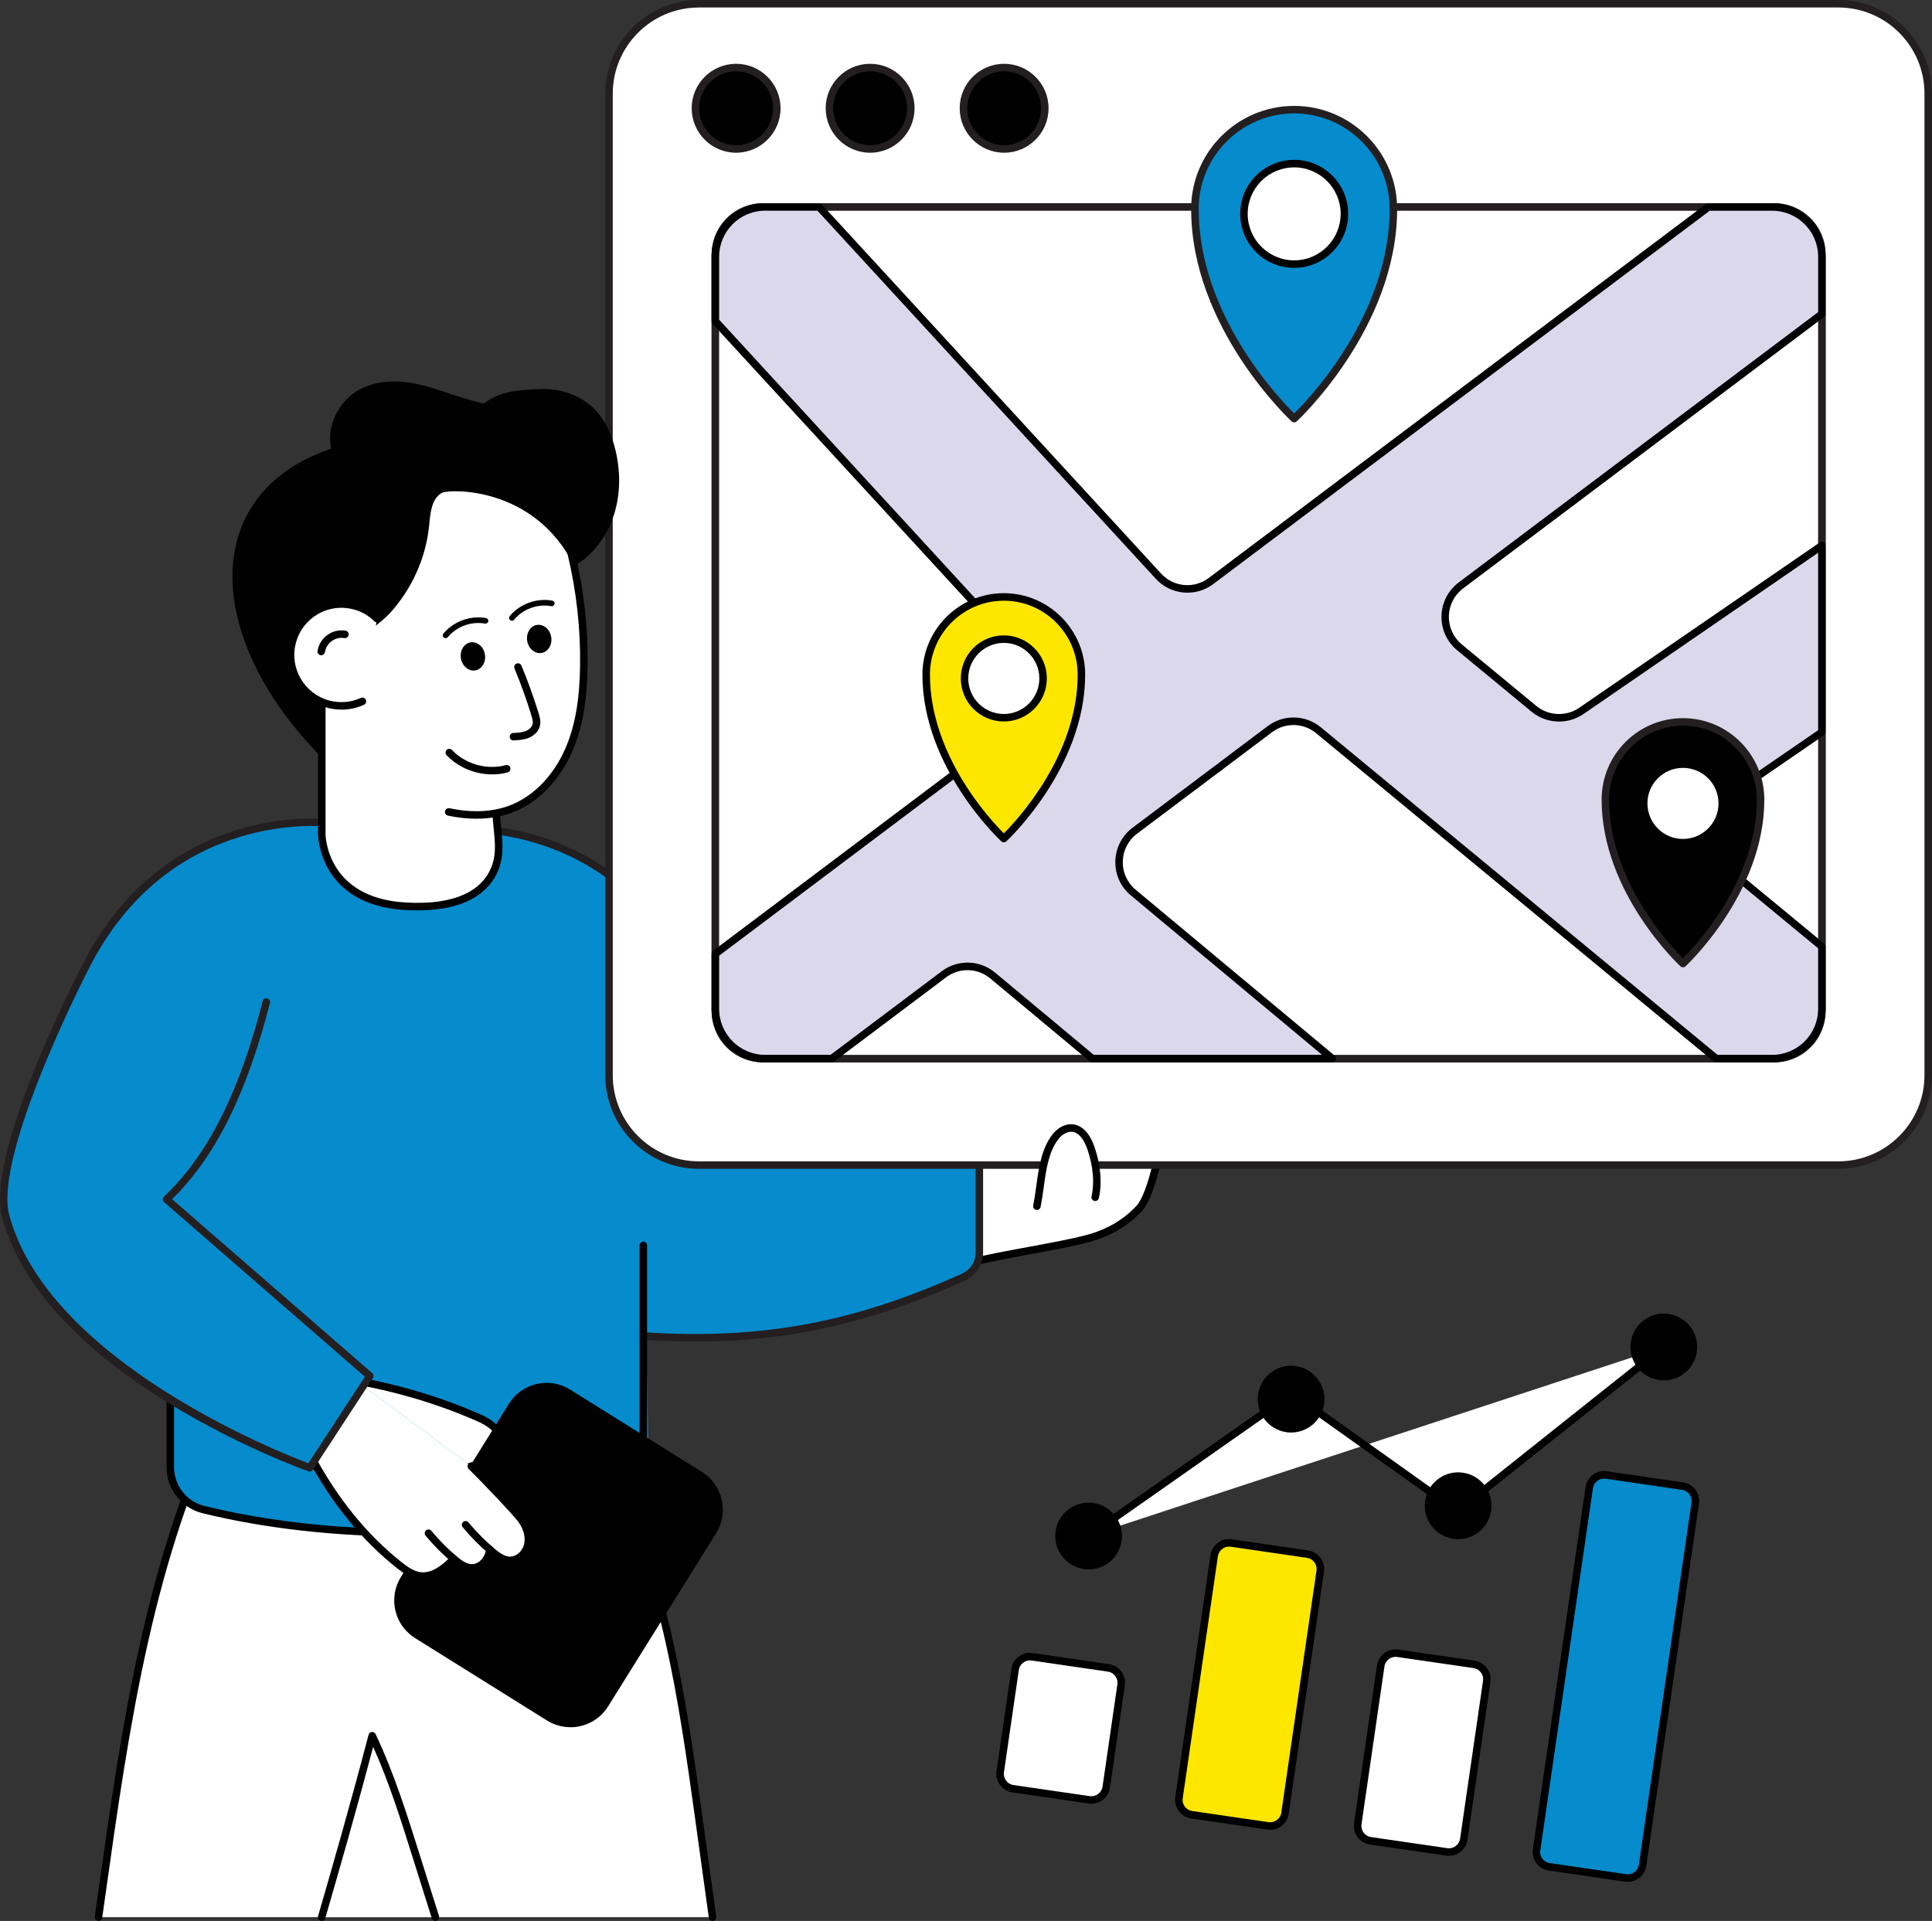 <svg width="533" height="530" viewBox="0 0 533 530" fill="none" xmlns="http://www.w3.org/2000/svg">
<rect x="0" y="0" width="533" height="530" fill="#333333" stroke="none"/>
<g clip-path="url(#clip0_0_10889)">
<path d="M320.034 305.853C321.64 314.255 317.427 329.935 314.457 333.199C310.632 337.408 305.863 340.122 300.391 341.633C292.054 343.943 275.317 346.254 266.98 348.564C264.632 339.573 262.437 335.921 262.905 326.639C263.179 321.259 273.622 310.135 277.665 306.572C281.983 302.775 288.366 302.775 294.088 303.341C299.584 303.882 305.16 304.795 310.043 307.372C314.925 309.949 318.993 300.416 320.034 305.845V305.853Z" fill="white"/>
<path d="M266.98 349.598C266.803 349.598 266.625 349.55 266.464 349.461C266.221 349.324 266.052 349.097 265.979 348.823C265.398 346.601 264.817 344.662 264.301 342.958C262.687 337.602 261.517 333.732 261.88 326.583C262.211 320.104 274.574 307.921 276.995 305.797C281.692 301.668 288.657 301.765 294.201 302.315C299.366 302.824 305.338 303.712 310.543 306.459C312.27 307.364 313.917 306.249 315.894 304.698C317.201 303.664 318.331 302.775 319.525 303.228C320.567 303.615 320.897 304.803 321.067 305.659C322.746 314.424 318.484 330.331 315.24 333.894C311.439 338.07 306.54 341.011 300.681 342.635C296.469 343.798 290.069 344.977 283.887 346.116C277.746 347.247 271.394 348.419 267.271 349.558C267.182 349.582 267.085 349.598 266.996 349.598H266.98ZM289.157 304.108C285.17 304.108 281.248 304.811 278.351 307.356C273.444 311.67 264.172 322.115 263.938 326.696C263.591 333.482 264.72 337.206 266.278 342.36C266.722 343.822 267.214 345.454 267.714 347.296C271.903 346.213 277.794 345.131 283.5 344.081C289.641 342.95 295.993 341.778 300.117 340.639C305.596 339.12 310.164 336.382 313.699 332.504C316.33 329.62 320.607 314.352 319.025 306.055C318.936 305.578 318.84 305.336 318.775 305.223C318.412 305.36 317.669 305.942 317.169 306.338C315.361 307.76 312.625 309.909 309.575 308.301C304.692 305.724 298.962 304.876 293.999 304.391C292.426 304.237 290.787 304.116 289.165 304.116L289.157 304.108Z" fill="black"/>
<path d="M27.173 528.966C27.487 526.72 27.81 524.458 28.133 522.172C34.686 475.623 41.546 428.106 62.803 386.194L161.01 392.625C164.504 397.132 166.231 401.713 168.798 406.802C183.485 435.869 188.206 468.805 192.718 501.063C194.017 510.361 195.308 519.66 196.575 528.966" fill="white"/>
<path d="M196.575 530C196.067 530 195.623 529.62 195.55 529.103C194.275 519.797 192.992 510.498 191.693 501.2C187.246 469.379 182.638 436.483 167.877 407.263C167.224 405.978 166.627 404.718 166.046 403.49C164.407 400.049 162.858 396.785 160.477 393.618L63.416 387.26C42.256 429.309 35.598 476.585 29.158 522.309L28.198 529.103C28.117 529.669 27.592 530.073 27.027 529.984C26.462 529.903 26.067 529.378 26.148 528.812L27.108 522.018C33.605 475.906 40.319 428.219 61.875 385.717C62.06 385.346 62.456 385.128 62.867 385.152L161.074 391.582C161.373 391.599 161.639 391.744 161.825 391.978C164.512 395.444 166.159 398.918 167.91 402.602C168.491 403.813 169.08 405.057 169.717 406.326C184.639 435.853 189.264 468.926 193.735 500.909C195.034 510.208 196.325 519.514 197.592 528.812C197.673 529.378 197.269 529.903 196.704 529.984C196.656 529.984 196.608 529.992 196.559 529.992L196.575 530Z" fill="black"/>
<path d="M120.118 528.966C118.374 523.456 116.631 517.931 114.888 512.348C111.337 501.014 107.762 489.64 102.686 478.903C98.183 496.078 93.486 512.607 88.74 528.958" fill="white"/>
<path d="M120.118 530C119.682 530 119.27 529.717 119.133 529.273C117.39 523.763 115.647 518.23 113.904 512.655C110.7 502.436 107.399 491.894 102.952 481.957C98.352 499.358 93.704 515.572 89.733 529.249C89.572 529.798 88.999 530.113 88.45 529.952C87.901 529.79 87.587 529.216 87.748 528.667C91.928 514.271 96.851 497.072 101.685 478.637C101.798 478.217 102.153 477.91 102.589 477.869C103.025 477.837 103.436 478.063 103.622 478.459C108.747 489.284 112.37 500.853 115.881 512.033C117.632 517.608 119.375 523.141 121.11 528.643C121.28 529.192 120.981 529.774 120.432 529.943C120.327 529.976 120.223 529.992 120.118 529.992V530Z" fill="black"/>
<path d="M47.461 404.597V244.771C87.094 227.184 140.923 224.018 175.859 251.404L178.99 404.225C179.208 409.985 175.375 415.172 169.782 416.529C134.902 425.02 91.565 424.995 56.677 416.44C51.246 415.107 47.461 410.187 47.461 404.589V404.597Z" fill="#068BCC"/>
<path d="M132.522 228.84C132.522 228.84 201.353 228.84 197.98 320.871H270.184V345.599C270.184 348.5 268.481 351.133 265.85 352.321C236.055 365.796 210.981 370.707 177.885 368.623L132.522 228.832V228.84Z" fill="#068BCC"/>
<path d="M191.79 370.126C187.254 370.126 182.614 369.972 177.82 369.673C177.247 369.633 176.819 369.148 176.852 368.575C176.884 368.001 177.376 367.589 177.949 367.605C210.141 369.633 235.49 364.931 265.423 351.392C267.69 350.366 269.151 348.096 269.151 345.616V321.921H197.98C197.697 321.921 197.431 321.808 197.237 321.606C197.043 321.404 196.939 321.13 196.947 320.847C198.101 289.357 190.926 265.323 175.617 249.416C157.071 230.141 132.764 229.891 132.522 229.891C131.949 229.891 131.489 229.43 131.489 228.857C131.489 228.283 131.949 227.823 132.522 227.823C132.772 227.823 157.911 228.049 177.086 247.954C192.637 264.103 200.029 288.29 199.053 319.853H270.184C270.757 319.853 271.217 320.314 271.217 320.887V345.616C271.217 348.912 269.28 351.925 266.27 353.282C240.461 364.956 218.018 370.134 191.782 370.134L191.79 370.126Z" fill="#231F20"/>
<path d="M112.443 423.921C92.889 423.921 73.326 421.78 55.887 417.506C50.036 416.069 45.952 410.826 45.952 404.742V375.571C45.952 374.997 46.412 374.537 46.985 374.537C47.558 374.537 48.018 374.997 48.018 375.571V404.742C48.018 409.864 51.456 414.283 56.371 415.495C90.823 423.945 133.627 423.977 168.095 415.584C173.131 414.356 176.642 409.662 176.44 404.419V343.612C176.44 343.039 176.908 342.578 177.481 342.578C178.054 342.578 178.514 343.039 178.514 343.612V404.387C178.74 410.575 174.568 416.149 168.58 417.603C151.261 421.82 131.844 423.929 112.427 423.929L112.443 423.921Z" fill="black"/>
<path d="M98.328 380.975C110.361 383.092 122.143 386.63 133.353 391.494C136.436 392.827 139.914 394.879 140.1 398.231C140.204 400.372 138.824 402.359 137.057 403.571C135.427 404.662 133.498 405.227 131.602 405.728" fill="white"/>
<path d="M129.536 405.712C129.076 405.712 128.656 405.405 128.535 404.936C128.39 404.379 128.729 403.813 129.277 403.676C131.15 403.199 133.078 402.699 134.636 401.64C135.887 400.792 137.178 399.257 137.081 397.472C136.968 395.396 135.072 393.586 131.279 391.946C120.674 387.349 109.521 384.005 98.134 382.001C97.569 381.904 97.198 381.363 97.295 380.798C97.392 380.232 97.924 379.861 98.489 379.958C110.038 381.985 121.344 385.378 132.102 390.04C133.789 390.767 138.913 392.988 139.147 397.359C139.268 399.572 137.977 401.875 135.79 403.353C133.934 404.613 131.731 405.179 129.786 405.68C129.697 405.704 129.616 405.712 129.527 405.712H129.536Z" fill="black"/>
<path d="M196.68 422.451L166.877 470.235C163.608 475.486 156.692 477.086 151.446 473.806L115.049 451.065C109.804 447.793 108.206 440.87 111.474 435.619L141.278 387.834C144.562 382.583 151.462 380.984 156.708 384.263L193.105 407.004C198.351 410.292 199.949 417.2 196.68 422.451Z" fill="black"/>
<path d="M157.362 476.544C155.151 476.544 152.915 475.947 150.906 474.694L114.509 451.953C111.733 450.225 109.804 447.51 109.069 444.327C108.335 441.144 108.884 437.856 110.611 435.085L140.414 387.293C143.989 381.565 151.551 379.812 157.273 383.391L193.67 406.132C199.392 409.711 201.143 417.28 197.568 423.008L167.764 470.801C165.448 474.517 161.453 476.561 157.37 476.561L157.362 476.544ZM150.801 383.593C147.411 383.593 144.086 385.289 142.166 388.375L112.362 436.168C110.926 438.47 110.474 441.201 111.079 443.851C111.692 446.5 113.298 448.746 115.598 450.184L151.995 472.925C156.749 475.898 163.027 474.444 165.997 469.686L195.8 421.893C198.77 417.135 197.318 410.842 192.556 407.877L156.159 385.136C154.489 384.094 152.633 383.593 150.793 383.593H150.801Z" fill="black"/>
<path d="M130.02 404.548C133.49 407.998 142.69 417.587 144.014 419.542C145.337 421.497 146.12 423.929 145.604 426.231C145.087 428.534 143.029 430.553 140.665 430.521C138.833 430.497 137.235 429.333 135.83 428.154C135.588 427.96 135.346 427.75 135.112 427.54C135.064 427.839 135.015 428.122 134.959 428.412C134.459 430.658 132.441 432.621 130.141 432.605C128.349 432.573 126.792 431.434 125.412 430.287C125.307 430.198 125.194 430.109 125.097 430.012C123.983 431.183 122.845 432.331 121.506 433.235C119.924 434.302 118.044 435.005 116.147 434.851C113.92 434.649 111.967 433.276 110.207 431.886C99.958 423.808 91.84 413.241 85.674 401.737L98.328 380.975" fill="white"/>
<path d="M140.729 431.555H140.656C138.526 431.523 136.758 430.279 135.16 428.938C132.441 426.652 129.915 424.107 127.647 421.368C127.284 420.924 127.34 420.278 127.784 419.906C128.228 419.542 128.874 419.599 129.245 420.043C131.432 422.685 133.877 425.141 136.5 427.346C137.808 428.445 139.212 429.455 140.697 429.479H140.737C142.472 429.479 144.167 427.96 144.603 425.997C145.006 424.204 144.482 422.055 143.166 420.116C141.964 418.339 133.127 409.073 129.293 405.284C128.89 404.88 128.882 404.226 129.293 403.822C129.697 403.418 130.351 403.41 130.754 403.822C134.144 407.182 143.457 416.877 144.877 418.961C146.515 421.376 147.153 424.107 146.62 426.466C145.967 429.382 143.441 431.563 140.729 431.563V431.555Z" fill="black"/>
<path d="M130.197 433.631H130.125C128.043 433.599 126.308 432.387 124.75 431.079C122.095 428.849 119.625 426.361 117.406 423.687C117.043 423.242 117.099 422.596 117.543 422.224C117.979 421.861 118.633 421.917 119.004 422.362C121.135 424.939 123.515 427.338 126.082 429.487C127.349 430.553 128.721 431.539 130.157 431.555C132.005 431.596 133.571 429.859 133.95 428.178C133.999 427.968 134.023 427.823 134.047 427.645L134.095 427.354C134.192 426.789 134.725 426.425 135.29 426.506C135.855 426.603 136.234 427.136 136.137 427.702L136.097 427.968C136.065 428.186 136.032 428.364 135.976 428.631C135.33 431.491 132.861 433.623 130.206 433.623L130.197 433.631Z" fill="black"/>
<path d="M116.72 435.901C116.502 435.901 116.284 435.893 116.058 435.869C113.484 435.643 111.353 434.116 109.562 432.694C99.821 425.003 91.476 414.752 84.762 402.214C84.496 401.713 84.681 401.083 85.181 400.808C85.682 400.534 86.311 400.727 86.586 401.228C93.163 413.508 101.33 423.549 110.845 431.062C112.402 432.29 114.234 433.623 116.244 433.801C118.116 433.954 119.827 433.114 120.933 432.371C122.377 431.394 123.128 430.747 124.419 429.35C124.806 428.93 125.468 428.905 125.88 429.301C126.299 429.689 126.324 430.343 125.928 430.763C124.524 432.274 123.66 433.025 122.079 434.084C120.82 434.932 118.915 435.893 116.712 435.893L116.72 435.901Z" fill="black"/>
<path d="M90.952 227.095C90.952 227.095 46.251 220.996 23.258 267.448C23.258 267.448 -3.131 318.431 1.598 335.687C13.59 379.424 85.48 404.985 85.48 404.985L102.024 379.658L45.944 330.905C59.534 318.084 67.75 298.776 73.48 276.471L90.952 227.103V227.095Z" fill="#068BCC"/>
<path d="M85.48 406.019C85.367 406.019 85.246 406.003 85.133 405.962C82.179 404.912 12.598 379.723 0.597 335.962C-4.189 318.512 21.249 269.063 22.33 266.971C45.379 220.406 90.629 226.005 91.081 226.069C91.646 226.15 92.041 226.667 91.969 227.233C91.888 227.798 91.371 228.194 90.806 228.121C90.371 228.057 46.565 222.693 24.178 267.908C23.904 268.433 -1.977 318.738 2.59 335.412C13.647 375.724 77.337 400.816 85.06 403.724L100.66 379.844L45.266 331.68C45.048 331.486 44.919 331.212 44.911 330.921C44.911 330.63 45.024 330.347 45.234 330.145C57.283 318.779 65.942 301.644 72.471 276.205C72.616 275.647 73.181 275.316 73.73 275.462C74.287 275.607 74.618 276.173 74.472 276.722C67.984 301.975 59.389 319.215 47.469 330.856L102.694 378.867C103.081 379.206 103.162 379.78 102.88 380.216L86.335 405.542C86.142 405.841 85.811 406.011 85.472 406.011L85.48 406.019Z" fill="#231F20"/>
<path d="M531.959 25.835V296.644C531.959 310.345 520.87 321.437 507.191 321.437H192.798C179.111 321.437 168.015 310.337 168.015 296.644V25.835C168.015 12.134 179.111 1.042 192.798 1.042H507.191C520.878 1.042 531.959 12.142 531.959 25.835Z" fill="white"/>
<path d="M507.183 322.487H192.79C178.554 322.487 166.982 310.894 166.982 296.652V25.835C166.982 11.585 178.563 0 192.79 0H507.183C521.419 0 532.992 11.593 532.992 25.835V296.644C532.992 310.894 521.411 322.479 507.183 322.479V322.487ZM192.79 2.076C179.7 2.076 169.048 12.74 169.048 25.843V296.652C169.048 309.755 179.7 320.419 192.79 320.419H507.183C520.273 320.419 530.926 309.755 530.926 296.652V25.835C530.926 12.732 520.273 2.068 507.183 2.068H192.79V2.076Z" fill="#231F20"/>
<path d="M502.615 281.876V67.294C502.615 61.663 498.055 57.099 492.431 57.099L207.534 57.099C201.91 57.099 197.35 61.663 197.35 67.294V281.876C197.35 287.506 201.91 292.071 207.534 292.071H492.431C498.055 292.071 502.615 287.506 502.615 281.876Z" fill="white"/>
<path d="M489.558 293.113H210.416C202.644 293.113 196.317 286.78 196.317 279V70.178C196.317 62.398 202.644 56.065 210.416 56.065H489.558C497.329 56.065 503.656 62.398 503.656 70.178V279C503.656 286.78 497.329 293.113 489.558 293.113ZM210.424 58.141C203.79 58.141 198.399 63.538 198.399 70.178V279C198.399 285.641 203.79 291.037 210.424 291.037H489.566C496.199 291.037 501.59 285.641 501.59 279V70.178C501.59 63.538 496.199 58.141 489.566 58.141H210.424Z" fill="#231F20"/>
<path d="M502.623 70.833V278.346C502.623 285.932 496.474 292.071 488.912 292.071H211.069C203.499 292.071 197.366 285.923 197.366 278.346V70.833C197.366 63.247 203.507 57.107 211.069 57.107H488.912C496.482 57.107 502.623 63.255 502.623 70.833Z" fill="white"/>
<path d="M488.904 293.113H211.069C202.935 293.113 196.317 286.489 196.317 278.346V70.832C196.317 62.689 202.935 56.065 211.069 56.065H488.904C497.039 56.065 503.656 62.689 503.656 70.832V278.354C503.656 286.497 497.039 293.121 488.904 293.121V293.113ZM211.069 58.141C204.08 58.141 198.391 63.837 198.391 70.832V278.354C198.391 285.35 204.08 291.045 211.069 291.045H488.904C495.893 291.045 501.582 285.35 501.582 278.354V70.832C501.582 63.837 495.893 58.141 488.904 58.141H211.069Z" fill="#231F20"/>
<path d="M203.08 41.095C209.275 41.095 214.298 36.068 214.298 29.866C214.298 23.664 209.275 18.637 203.08 18.637C196.885 18.637 191.862 23.664 191.862 29.866C191.862 36.068 196.885 41.095 203.08 41.095Z" fill="black"/>
<path d="M203.08 42.138C196.325 42.138 190.821 36.636 190.821 29.866C190.821 23.096 196.317 17.603 203.08 17.603C209.843 17.603 215.339 23.105 215.339 29.866C215.339 36.628 209.843 42.138 203.08 42.138ZM203.08 19.671C197.463 19.671 192.895 24.244 192.895 29.866C192.895 35.489 197.463 40.061 203.08 40.061C208.697 40.061 213.265 35.489 213.265 29.866C213.265 24.244 208.697 19.671 203.08 19.671Z" fill="#231F20"/>
<path d="M240.05 41.095C246.245 41.095 251.267 36.068 251.267 29.866C251.267 23.664 246.245 18.637 240.05 18.637C233.854 18.637 228.832 23.664 228.832 29.866C228.832 36.068 233.854 41.095 240.05 41.095Z" fill="black"/>
<path d="M240.05 42.138C233.295 42.138 227.791 36.636 227.791 29.866C227.791 23.096 233.287 17.603 240.05 17.603C246.813 17.603 252.308 23.105 252.308 29.866C252.308 36.628 246.813 42.138 240.05 42.138ZM240.05 19.671C234.433 19.671 229.865 24.244 229.865 29.866C229.865 35.489 234.433 40.061 240.05 40.061C245.667 40.061 250.234 35.489 250.234 29.866C250.234 24.244 245.667 19.671 240.05 19.671Z" fill="#231F20"/>
<path d="M277.019 41.095C283.215 41.095 288.237 36.068 288.237 29.866C288.237 23.664 283.215 18.637 277.019 18.637C270.824 18.637 265.802 23.664 265.802 29.866C265.802 36.068 270.824 41.095 277.019 41.095Z" fill="black"/>
<path d="M277.019 42.138C270.265 42.138 264.761 36.636 264.761 29.866C264.761 23.096 270.257 17.603 277.019 17.603C283.782 17.603 289.278 23.105 289.278 29.866C289.278 36.628 283.782 42.138 277.019 42.138ZM277.019 19.671C271.403 19.671 266.835 24.244 266.835 29.866C266.835 35.489 271.403 40.061 277.019 40.061C282.636 40.061 287.204 35.489 287.204 29.866C287.204 24.244 282.636 19.671 277.019 19.671Z" fill="#231F20"/>
<path d="M502.623 86.634L403.053 161.522C397.428 165.755 397.242 174.133 402.665 178.608L423.204 195.565C426.941 198.651 432.275 198.885 436.27 196.139L502.623 150.543V202.012L475.427 220.697C469.471 224.793 469.091 233.453 474.66 238.058L502.623 261.147V278.346C502.623 285.932 496.482 292.071 488.912 292.071H473.466L363.767 201.487C359.893 198.288 354.34 198.166 350.322 201.18L337.393 210.898C336.723 211.472 336.013 212.005 335.287 212.49L313.069 229.196C307.46 233.413 307.251 241.758 312.641 246.25L367.6 292.071H301.375L273.88 269.152C270.006 265.921 264.43 265.784 260.395 268.813L229.469 292.071H211.069C203.491 292.071 197.358 285.923 197.358 278.346V263.158L282.612 199.039C287.753 195.177 288.431 187.713 284.081 182.979L197.358 88.63V70.833C197.358 63.247 203.499 57.107 211.069 57.107H225.967L319.59 158.969C323.367 163.081 329.654 163.655 334.116 160.302L471.327 57.107H488.896C496.474 57.107 502.607 63.255 502.607 70.833V86.642L502.623 86.634Z" fill="#DBD8EC"/>
<path d="M488.904 293.113H473.458C473.215 293.113 472.981 293.032 472.796 292.879L363.097 202.294C359.578 199.394 354.583 199.281 350.935 202.02L338.006 211.738C337.345 212.304 336.602 212.869 335.844 213.362L313.675 230.036C311.253 231.854 309.825 234.633 309.752 237.654C309.68 240.684 310.963 243.527 313.287 245.466L368.246 291.287C368.576 291.57 368.706 292.023 368.56 292.435C368.415 292.847 368.02 293.121 367.584 293.121H301.359C301.117 293.121 300.883 293.032 300.698 292.879L273.202 269.96C269.684 267.028 264.664 266.898 261.008 269.653L230.083 292.911C229.905 293.049 229.687 293.121 229.461 293.121H211.061C202.926 293.121 196.309 286.497 196.309 278.354V263.166C196.309 262.843 196.462 262.536 196.72 262.334L281.975 198.215C284.194 196.551 285.606 194.006 285.856 191.243C286.107 188.48 285.178 185.725 283.298 183.681L196.575 89.332C196.398 89.138 196.301 88.888 196.301 88.629V70.832C196.301 62.689 202.918 56.065 211.053 56.065H225.951C226.241 56.065 226.516 56.186 226.71 56.396L320.333 158.258C323.77 161.999 329.42 162.516 333.471 159.462L470.681 56.267C470.859 56.13 471.077 56.057 471.303 56.057H488.872C497.007 56.057 503.624 62.681 503.624 70.824V86.626C503.624 86.949 503.471 87.256 503.213 87.458L403.642 162.346C401.221 164.172 399.784 166.959 399.72 169.988C399.647 173.026 400.954 175.87 403.295 177.808L423.834 194.765C427.199 197.544 432.057 197.754 435.656 195.29L502.01 149.687C502.325 149.469 502.736 149.445 503.075 149.622C503.414 149.8 503.632 150.156 503.632 150.535V202.004C503.632 202.343 503.463 202.666 503.18 202.86L475.984 221.546C473.417 223.315 471.86 226.11 471.722 229.228C471.585 232.347 472.885 235.271 475.289 237.258L503.253 260.347C503.487 260.541 503.632 260.84 503.632 261.146V278.346C503.632 286.489 497.015 293.113 488.88 293.113H488.904ZM473.837 291.037H488.904C495.893 291.037 501.582 285.342 501.582 278.346V261.639L473.998 238.866C471.093 236.467 469.511 232.92 469.681 229.147C469.85 225.375 471.722 221.99 474.838 219.849L501.582 201.47V152.515L436.851 197.003C432.501 199.992 426.618 199.734 422.542 196.373L402.004 179.416C399.171 177.081 397.597 173.632 397.678 169.956C397.759 166.28 399.494 162.912 402.431 160.698L501.59 86.117V70.832C501.59 63.837 495.901 58.141 488.912 58.141H471.682L334.746 161.126C329.831 164.818 322.996 164.196 318.84 159.664L225.523 58.133H211.077C204.089 58.133 198.399 63.828 198.399 70.824V88.218L284.848 182.268C287.123 184.74 288.245 188.076 287.939 191.421C287.632 194.765 285.921 197.843 283.234 199.863L198.399 263.675V278.346C198.399 285.342 204.089 291.037 211.077 291.037H229.131L259.773 267.989C264.204 264.653 270.281 264.806 274.542 268.361L301.747 291.037H364.735L311.98 247.049C309.163 244.707 307.606 241.257 307.703 237.598C307.791 233.938 309.526 230.569 312.456 228.372L334.673 211.666C335.408 211.181 336.086 210.672 336.731 210.114L349.708 200.356C354.123 197.035 360.175 197.173 364.428 200.695L473.845 291.045L473.837 291.037Z" fill="black"/>
<path d="M136.888 224.357C137.146 230.472 138.784 235.513 135.863 241.047C134.232 244.125 129.116 251.056 111.781 250.03C91.428 248.827 88.789 233.922 88.789 230.238C88.789 221.715 88.789 151.828 88.789 143.313" fill="white"/>
<path d="M115.187 251.178C114.081 251.178 112.927 251.145 111.716 251.073C88.022 249.675 87.748 230.44 87.748 230.246V143.321C87.748 142.748 88.208 142.287 88.781 142.287C89.354 142.287 89.814 142.748 89.814 143.321V230.246C89.814 230.424 90.064 247.72 111.838 249.004C126.792 249.885 132.659 244.909 134.943 240.57C137.009 236.66 136.637 233.001 136.21 228.76C136.064 227.362 135.919 225.924 135.855 224.405C135.83 223.832 136.274 223.347 136.847 223.323C137.412 223.299 137.904 223.743 137.929 224.317C137.993 225.771 138.138 227.184 138.276 228.55C138.72 232.928 139.147 237.072 136.783 241.54C134.402 246.048 128.72 251.178 115.195 251.178H115.187Z" fill="black"/>
<path d="M123.79 224.018C129.358 225.173 135.282 225.278 140.632 223.339C148.057 220.657 153.73 214.235 156.886 206.996C160.049 199.75 160.953 191.72 161.066 183.811C161.219 173.43 160.065 163.025 157.644 152.927C155.514 144.016 149.388 136.899 141.326 132.553C130.778 126.865 118.326 124.991 106.463 126.696C94.6 128.4 90.46 133.603 81.05 141.027" fill="white"/>
<path d="M131.497 225.892C128.979 225.892 126.34 225.609 123.58 225.035C123.023 224.922 122.66 224.373 122.773 223.808C122.886 223.25 123.434 222.887 123.999 223C130.117 224.268 135.596 224.058 140.277 222.361C146.895 219.97 152.6 214.218 155.941 206.576C158.597 200.493 159.896 193.255 160.033 183.795C160.178 173.494 159.04 163.186 156.644 153.169C154.658 144.888 149.049 137.892 140.842 133.465C130.77 128.037 118.617 125.993 106.616 127.721C97.15 129.087 92.832 132.666 86.303 138.086C84.867 139.282 83.374 140.518 81.695 141.843C81.251 142.198 80.597 142.117 80.242 141.673C79.887 141.221 79.968 140.574 80.412 140.219C82.074 138.91 83.551 137.682 84.98 136.495C91.541 131.05 96.278 127.116 106.326 125.67C118.762 123.884 131.368 126.001 141.827 131.64C150.559 136.349 156.539 143.822 158.661 152.684C161.098 162.871 162.26 173.349 162.107 183.819C161.962 193.562 160.606 201.058 157.838 207.4C154.279 215.559 148.129 221.723 140.979 224.308C138.074 225.359 134.902 225.884 131.489 225.884L131.497 225.892Z" fill="black"/>
<path d="M133.555 111.314C137.985 107.792 143.416 107.598 149.074 107.34C154.715 107.105 160.542 109.141 164.407 113.285C167.248 116.339 168.902 120.33 169.838 124.385C171.218 130.242 171.194 136.503 169.306 142.239C167.442 147.966 163.624 153.129 158.427 156.182C147.379 133.853 123.693 134.96 121.909 135.978C119.004 137.634 118.73 141.584 118.407 144.889C117.519 153.823 113.678 162.467 107.617 169.108C104.373 172.671 95.293 178.915 88.999 181.549C88.934 181.46 88.862 209.089 88.773 209C56.242 176.12 54.724 136.172 91.371 123.787C90.112 118.246 92.832 112.025 97.376 108.632C100.838 106.047 105.309 105.102 109.618 105.263C113.928 105.425 118.132 106.629 122.232 107.986C126.332 109.343 129.318 110.434 133.538 111.314H133.555Z" fill="#010101"/>
<path d="M99.983 193.505C97.561 194.612 94.793 195.032 91.969 194.579C84.318 193.351 79.105 186.145 80.331 178.487C81.558 170.829 88.757 165.61 96.407 166.838C99.401 167.314 102.016 168.712 104.026 170.691" fill="white"/>
<path d="M94.204 195.791C93.405 195.791 92.606 195.727 91.807 195.597C83.6 194.281 77.999 186.533 79.315 178.317C79.952 174.343 82.099 170.845 85.359 168.486C88.62 166.127 92.598 165.174 96.577 165.812C99.692 166.313 102.517 167.743 104.752 169.948C105.156 170.352 105.164 171.006 104.76 171.41C104.357 171.822 103.703 171.822 103.299 171.418C101.371 169.52 98.933 168.284 96.246 167.856C92.816 167.306 89.378 168.122 86.57 170.166C83.761 172.202 81.905 175.215 81.356 178.649C80.227 185.734 85.061 192.414 92.13 193.554C94.664 193.957 97.231 193.618 99.555 192.56C100.071 192.318 100.685 192.56 100.927 193.077C101.161 193.602 100.927 194.216 100.41 194.45C98.449 195.347 96.335 195.799 94.204 195.799V195.791Z" fill="black"/>
<path d="M95.148 175.029C92.058 174.528 89.12 176.653 88.628 179.755L95.148 175.029Z" fill="white"/>
<path d="M88.628 180.797C88.571 180.797 88.515 180.797 88.466 180.781C87.901 180.692 87.514 180.159 87.611 179.594C87.893 177.816 88.854 176.257 90.314 175.199C91.775 174.141 93.55 173.721 95.318 174.003C95.883 174.092 96.262 174.625 96.173 175.191C96.085 175.756 95.552 176.136 94.987 176.047C93.768 175.845 92.542 176.144 91.525 176.871C90.508 177.606 89.846 178.681 89.653 179.917C89.572 180.426 89.128 180.789 88.636 180.789L88.628 180.797Z" fill="black"/>
<path d="M286.058 332.811C287.366 326.235 287.277 318.706 291.135 313.697C292.515 311.904 294.758 310.676 296.889 311.476C298.938 312.251 300.23 314.602 301.004 316.864C302.473 321.186 303.111 326.025 302.142 330.323" fill="white"/>
<path d="M286.058 333.845C285.994 333.845 285.921 333.845 285.857 333.821C285.3 333.708 284.929 333.167 285.042 332.601C285.38 330.905 285.631 329.095 285.873 327.35C286.575 322.244 287.301 316.969 290.311 313.059C292.184 310.628 294.911 309.618 297.252 310.506C299.261 311.266 300.9 313.35 301.981 316.533C303.66 321.461 304.079 326.445 303.151 330.549C303.022 331.107 302.473 331.462 301.916 331.333C301.36 331.204 301.013 330.654 301.134 330.097C301.981 326.356 301.586 321.776 300.028 317.203C299.415 315.402 298.309 313.124 296.525 312.445C294.734 311.775 292.95 313.035 291.958 314.328C289.286 317.801 288.592 322.802 287.931 327.633C287.689 329.41 287.43 331.252 287.083 333.005C286.986 333.498 286.551 333.837 286.066 333.837L286.058 333.845Z" fill="black"/>
<path d="M135.806 213.661C131.126 213.661 126.405 211.746 123.201 208.353C122.805 207.941 122.829 207.279 123.241 206.891C123.653 206.503 124.314 206.52 124.702 206.932C128.39 210.833 134.346 212.514 139.527 211.108C140.076 210.947 140.649 211.286 140.794 211.835C140.939 212.385 140.616 212.958 140.067 213.104C138.679 213.483 137.243 213.661 135.806 213.661Z" fill="black"/>
<path d="M141.649 204.306C141.1 204.306 140.64 203.878 140.616 203.32C140.584 202.747 141.028 202.262 141.601 202.23C142.779 202.173 143.99 202.109 145.031 201.697C145.813 201.39 146.725 200.719 146.935 199.774C147.089 199.079 146.871 198.271 146.596 197.367C145.257 193.004 143.691 188.658 141.94 184.441C141.722 183.916 141.972 183.302 142.497 183.084C143.021 182.866 143.634 183.116 143.852 183.641C145.628 187.915 147.218 192.326 148.581 196.753C148.864 197.674 149.251 198.934 148.961 200.218C148.63 201.689 147.452 202.957 145.797 203.611C144.441 204.144 142.997 204.217 141.714 204.282C141.698 204.282 141.681 204.282 141.657 204.282L141.649 204.306Z" fill="black"/>
<path d="M133.773 180.531C134.144 182.664 132.958 184.651 131.134 184.966C129.31 185.281 127.526 183.811 127.163 181.678C126.792 179.545 127.978 177.558 129.802 177.243C131.626 176.928 133.41 178.398 133.773 180.531Z" fill="black"/>
<path d="M122.926 176.08C122.757 176.08 122.579 176.023 122.434 175.902C122.103 175.627 122.055 175.143 122.329 174.811C125.089 171.451 129.81 169.73 134.087 170.53C134.507 170.61 134.789 171.014 134.709 171.434C134.628 171.855 134.217 172.129 133.805 172.057C130.068 171.354 125.945 172.856 123.54 175.797C123.386 175.983 123.16 176.08 122.942 176.08H122.926Z" fill="black"/>
<path d="M152.06 175.716C152.431 177.849 151.245 179.836 149.421 180.151C147.597 180.466 145.813 178.996 145.45 176.863C145.079 174.73 146.265 172.743 148.089 172.428C149.913 172.113 151.697 173.583 152.06 175.716Z" fill="black"/>
<path d="M141.213 171.265C141.044 171.265 140.866 171.208 140.721 171.087C140.39 170.812 140.342 170.328 140.616 169.996C143.376 166.628 148.097 164.915 152.374 165.715C152.794 165.796 153.077 166.2 152.996 166.62C152.915 167.04 152.512 167.322 152.092 167.242C148.356 166.539 144.232 168.041 141.827 170.982C141.673 171.168 141.447 171.265 141.229 171.265H141.213Z" fill="black"/>
<path d="M309.301 464.879L305.201 493.081C304.87 495.343 302.772 496.918 300.504 496.587L279.449 493.517C277.189 493.186 275.615 491.086 275.946 488.824L280.046 460.622C280.377 458.352 282.475 456.776 284.743 457.107L305.79 460.177C308.058 460.509 309.623 462.609 309.301 464.879Z" fill="white"/>
<path d="M301.101 497.662C300.851 497.662 300.609 497.646 300.351 497.605L279.295 494.535C276.471 494.123 274.51 491.49 274.921 488.662L279.021 460.46C279.223 459.087 279.941 457.883 281.047 457.051C282.152 456.219 283.516 455.872 284.888 456.082L305.943 459.151C308.768 459.563 310.729 462.197 310.317 465.025L306.218 493.227C305.846 495.804 303.627 497.662 301.101 497.662ZM300.649 495.561C302.344 495.804 303.926 494.632 304.168 492.936L308.268 464.734C308.518 463.037 307.339 461.454 305.645 461.211L284.589 458.142C283.766 458.02 282.951 458.23 282.289 458.723C281.628 459.224 281.192 459.943 281.071 460.767L276.971 488.977C276.721 490.674 277.899 492.257 279.594 492.5L300.649 495.569V495.561Z" fill="black"/>
<path d="M364.219 433.494L354.518 500.263C354.187 502.533 352.089 504.1 349.821 503.769L328.766 500.699C326.506 500.376 324.933 498.276 325.264 496.006L334.972 429.237C335.303 426.966 337.401 425.399 339.661 425.722L360.716 428.792C362.984 429.123 364.55 431.224 364.219 433.494Z" fill="#FDE700"/>
<path d="M350.427 504.852C350.177 504.852 349.926 504.835 349.676 504.795L328.621 501.725C327.249 501.523 326.046 500.804 325.215 499.698C324.392 498.591 324.045 497.226 324.239 495.852L333.947 429.083C334.359 426.256 336.99 424.293 339.814 424.705L360.87 427.774C362.233 427.976 363.444 428.695 364.275 429.802C365.098 430.909 365.445 432.274 365.252 433.647L355.543 500.417C355.172 502.994 352.953 504.852 350.427 504.852ZM339.072 426.716C337.555 426.716 336.223 427.831 335.997 429.382L326.289 496.151C326.167 496.975 326.377 497.791 326.87 498.453C327.362 499.116 328.088 499.552 328.911 499.673L349.967 502.743C351.661 502.977 353.243 501.814 353.485 500.118L363.194 433.349C363.315 432.525 363.105 431.709 362.613 431.038C362.12 430.376 361.394 429.939 360.571 429.818L339.516 426.748C339.362 426.724 339.217 426.716 339.064 426.716H339.072Z" fill="black"/>
<path d="M410.171 463.918L403.844 507.445C403.513 509.715 401.414 511.29 399.147 510.959L378.091 507.889C375.832 507.558 374.258 505.457 374.589 503.187L380.916 459.644C381.247 457.382 383.345 455.807 385.613 456.138L406.668 459.208C408.928 459.539 410.501 461.639 410.171 463.91V463.918Z" fill="white"/>
<path d="M399.744 512.033C399.494 512.033 399.252 512.017 398.993 511.977L377.938 508.907C376.566 508.705 375.364 507.986 374.532 506.879C373.709 505.772 373.362 504.407 373.556 503.034L379.883 459.499C380.294 456.671 382.925 454.708 385.75 455.12L406.805 458.19C409.63 458.602 411.591 461.236 411.179 464.063L404.852 507.598C404.481 510.175 402.262 512.033 399.736 512.033H399.744ZM399.292 509.925C400.987 510.167 402.568 508.988 402.811 507.291L409.138 463.756C409.388 462.06 408.21 460.476 406.515 460.234L385.459 457.164C383.765 456.922 382.183 458.093 381.941 459.789L375.614 503.325C375.493 504.149 375.703 504.965 376.195 505.635C376.687 506.306 377.413 506.734 378.237 506.855L399.292 509.925Z" fill="black"/>
<path d="M467.688 414.719L453.161 514.635C452.83 516.897 450.732 518.472 448.464 518.141L427.409 515.071C425.149 514.74 423.576 512.639 423.906 510.377L438.433 410.462C438.764 408.2 440.862 406.625 443.13 406.956L464.177 410.026C466.445 410.357 468.01 412.457 467.688 414.719Z" fill="#068BCC"/>
<path d="M449.069 519.215C448.819 519.215 448.569 519.199 448.319 519.159L427.264 516.089C424.439 515.677 422.478 513.043 422.89 510.216L437.416 410.309C437.618 408.935 438.336 407.731 439.442 406.899C440.547 406.075 441.919 405.72 443.283 405.93L464.338 409C465.71 409.202 466.913 409.921 467.744 411.028C468.567 412.134 468.914 413.5 468.712 414.873L454.186 514.78C453.815 517.357 451.595 519.215 449.069 519.215ZM442.524 407.95C441.863 407.95 441.217 408.16 440.676 408.564C440.015 409.056 439.579 409.783 439.458 410.607L424.931 510.515C424.681 512.211 425.859 513.794 427.554 514.037L448.609 517.107C450.296 517.341 451.878 516.178 452.128 514.481L466.655 414.574C466.905 412.878 465.726 411.294 464.024 411.052L442.968 407.982C442.815 407.958 442.662 407.95 442.516 407.95H442.524Z" fill="black"/>
<path d="M300.335 423.791L356.415 384.449L402.06 416.957L459.012 371.636" fill="white"/>
<path d="M300.335 424.826C300.012 424.826 299.689 424.672 299.487 424.381C299.156 423.913 299.269 423.266 299.737 422.935L355.826 383.593C356.181 383.342 356.665 383.342 357.02 383.593L402.028 415.648L458.374 370.813C458.818 370.457 459.472 370.53 459.827 370.982C460.182 371.427 460.11 372.081 459.658 372.436L402.706 417.757C402.343 418.048 401.834 418.056 401.463 417.789L356.415 385.709L300.932 424.632C300.754 424.761 300.544 424.818 300.343 424.818L300.335 424.826Z" fill="black"/>
<path d="M467.098 372.816C466.445 377.284 462.304 380.386 457.834 379.731C453.371 379.085 450.272 374.933 450.925 370.457C451.579 365.99 455.719 362.888 460.19 363.542C464.653 364.196 467.752 368.341 467.098 372.816Z" fill="black"/>
<path d="M459.036 380.854C458.592 380.854 458.14 380.822 457.688 380.757C455.259 380.402 453.104 379.117 451.636 377.146C450.167 375.175 449.554 372.743 449.909 370.312C450.264 367.88 451.547 365.723 453.516 364.253C455.485 362.783 457.906 362.161 460.343 362.524C465.363 363.259 468.858 367.945 468.123 372.97C467.768 375.401 466.493 377.558 464.516 379.028C462.91 380.232 460.997 380.862 459.028 380.862L459.036 380.854ZM458.996 364.495C457.47 364.495 455.994 364.98 454.743 365.917C453.217 367.056 452.225 368.728 451.95 370.611C451.676 372.501 452.152 374.383 453.29 375.91C454.428 377.437 456.099 378.431 457.979 378.705C459.859 378.98 461.748 378.503 463.273 377.364C464.798 376.225 465.791 374.553 466.065 372.671C466.63 368.777 463.927 365.142 460.029 364.576C459.682 364.528 459.335 364.503 458.988 364.503L458.996 364.495Z" fill="black"/>
<path d="M410.365 416.618C409.711 421.085 405.571 424.187 401.1 423.533C396.637 422.879 393.538 418.734 394.192 414.259C394.845 409.791 398.986 406.689 403.456 407.344C407.919 407.998 411.018 412.142 410.365 416.618Z" fill="black"/>
<path d="M402.286 424.656C401.85 424.656 401.407 424.624 400.955 424.559C395.935 423.824 392.44 419.138 393.167 414.113C393.522 411.682 394.805 409.525 396.774 408.055C398.743 406.584 401.173 405.97 403.602 406.326C406.031 406.681 408.186 407.958 409.654 409.937C411.123 411.908 411.736 414.34 411.389 416.771C410.72 421.352 406.781 424.664 402.286 424.664V424.656ZM402.262 408.297C400.737 408.297 399.26 408.782 398.009 409.719C396.484 410.858 395.491 412.53 395.217 414.412C394.652 418.306 397.355 421.942 401.253 422.507C405.151 423.056 408.775 420.366 409.34 416.464C409.614 414.574 409.138 412.692 408 411.165C406.862 409.638 405.192 408.644 403.311 408.37C402.964 408.321 402.617 408.297 402.27 408.297H402.262Z" fill="black"/>
<path d="M364.275 387.204C363.63 391.671 359.481 394.774 355.011 394.119C350.548 393.465 347.449 389.321 348.102 384.845C348.756 380.378 352.896 377.276 357.367 377.93C361.83 378.576 364.929 382.729 364.275 387.204Z" fill="black"/>
<path d="M356.197 395.242C355.761 395.242 355.309 395.21 354.865 395.145C349.846 394.41 346.351 389.724 347.077 384.7C347.433 382.268 348.716 380.111 350.685 378.641C352.654 377.17 355.083 376.556 357.512 376.912C362.532 377.647 366.026 382.333 365.3 387.357C364.63 391.938 360.692 395.242 356.197 395.242ZM356.173 378.883C354.647 378.883 353.171 379.368 351.92 380.305C350.394 381.444 349.402 383.116 349.127 384.999C348.562 388.892 351.266 392.528 355.164 393.093C359.054 393.651 362.685 390.952 363.25 387.05C363.815 383.157 361.112 379.521 357.214 378.956C356.867 378.907 356.52 378.883 356.173 378.883Z" fill="black"/>
<path d="M308.413 424.971C307.767 429.439 303.619 432.541 299.148 431.886C294.677 431.232 291.586 427.088 292.24 422.612C292.894 418.145 297.034 415.043 301.505 415.697C305.968 416.351 309.067 420.496 308.413 424.971Z" fill="black"/>
<path d="M300.335 433.009C299.899 433.009 299.447 432.977 299.003 432.912C293.983 432.177 290.489 427.492 291.215 422.467C291.57 420.035 292.853 417.878 294.823 416.408C296.792 414.938 299.221 414.324 301.65 414.679C306.67 415.414 310.164 420.1 309.438 425.125C308.768 429.705 304.83 433.009 300.335 433.009ZM300.318 416.65C298.793 416.65 297.316 417.135 296.065 418.072C294.54 419.211 293.547 420.883 293.273 422.766C292.708 426.659 295.412 430.295 299.31 430.86C303.208 431.426 306.831 428.719 307.396 424.818C307.961 420.924 305.257 417.288 301.359 416.723C301.012 416.674 300.665 416.65 300.318 416.65Z" fill="black"/>
<path d="M485.7 220.608C485.7 246.258 464.29 265.848 464.29 265.848C464.29 265.848 442.879 246.258 442.879 220.608C442.879 208.773 452.467 199.176 464.29 199.176C476.113 199.176 485.7 208.773 485.7 220.608Z" fill="black"/>
<path d="M464.298 266.882C464.048 266.882 463.798 266.793 463.596 266.608C463.378 266.406 441.854 246.411 441.854 220.608C441.854 208.224 451.918 198.142 464.298 198.142C476.678 198.142 486.741 208.224 486.741 220.608C486.741 246.419 465.218 266.414 465 266.608C464.798 266.785 464.556 266.882 464.298 266.882ZM464.298 200.218C453.064 200.218 443.929 209.363 443.929 220.608C443.929 242.881 460.642 260.767 464.298 264.402C467.954 260.759 484.667 242.881 484.667 220.608C484.667 209.363 475.532 200.218 464.298 200.218Z" fill="#231F20"/>
<path d="M475.136 221.667C475.136 227.669 470.278 232.516 464.298 232.516C458.318 232.516 453.459 227.669 453.459 221.667C453.459 215.664 458.318 210.825 464.298 210.825C470.278 210.825 475.136 215.672 475.136 221.667Z" fill="white"/>
<path d="M464.298 233.55C457.753 233.55 452.427 228.218 452.427 221.667C452.427 215.115 457.753 209.791 464.298 209.791C470.843 209.791 476.169 215.115 476.169 221.667C476.169 228.218 470.843 233.55 464.298 233.55ZM464.298 211.859C458.891 211.859 454.492 216.254 454.492 221.659C454.492 227.063 458.891 231.474 464.298 231.474C469.705 231.474 474.103 227.071 474.103 221.659C474.103 216.246 469.705 211.859 464.298 211.859Z" fill="black"/>
<path d="M298.349 186.129C298.349 211.771 276.947 231.369 276.947 231.369C276.947 231.369 255.528 211.779 255.528 186.129C255.528 174.294 265.116 164.705 276.947 164.705C288.778 164.705 298.349 174.302 298.349 186.129Z" fill="#FDE700"/>
<path d="M276.939 232.403C276.689 232.403 276.438 232.314 276.237 232.128C276.019 231.926 254.479 211.932 254.479 186.129C254.479 173.745 264.551 163.663 276.931 163.663C289.31 163.663 299.374 173.737 299.374 186.129C299.374 211.932 277.851 231.935 277.633 232.128C277.439 232.306 277.181 232.403 276.931 232.403H276.939ZM276.939 165.739C265.697 165.739 256.553 174.884 256.553 186.129C256.553 208.402 273.283 226.288 276.939 229.923C280.595 226.28 297.308 208.394 297.308 186.129C297.308 174.884 288.173 165.739 276.939 165.739Z" fill="black"/>
<path d="M287.769 187.179C287.769 193.182 282.911 198.029 276.931 198.029C270.951 198.029 266.092 193.182 266.092 187.179C266.092 181.177 270.951 176.338 276.931 176.338C282.911 176.338 287.769 181.185 287.769 187.179Z" fill="white"/>
<path d="M276.931 199.063C270.386 199.063 265.059 193.731 265.059 187.179C265.059 180.628 270.386 175.304 276.931 175.304C283.476 175.304 288.802 180.628 288.802 187.179C288.802 193.731 283.476 199.063 276.931 199.063ZM276.931 177.38C271.524 177.38 267.125 181.775 267.125 187.179C267.125 192.584 271.524 196.995 276.931 196.995C282.338 196.995 286.736 192.592 286.736 187.179C286.736 181.767 282.338 177.38 276.931 177.38Z" fill="black"/>
<path d="M384.419 57.656C384.419 90.455 357.044 115.507 357.044 115.507C357.044 115.507 329.654 90.447 329.654 57.656C329.654 42.525 341.913 30.254 357.044 30.254C372.176 30.254 384.419 42.525 384.419 57.656Z" fill="#068BCC"/>
<path d="M357.044 116.549C356.794 116.549 356.544 116.46 356.342 116.274C356.068 116.024 328.613 90.528 328.613 57.656C328.613 41.976 341.364 29.22 357.036 29.22C372.709 29.22 385.444 41.976 385.444 57.656C385.444 90.528 358.013 116.024 357.73 116.274C357.537 116.452 357.278 116.549 357.028 116.549H357.044ZM357.044 31.288C342.51 31.288 330.687 43.115 330.687 57.656C330.687 86.699 352.791 109.884 357.036 114.069C361.281 109.884 383.378 86.674 383.378 57.656C383.378 43.115 371.563 31.288 357.036 31.288H357.044Z" fill="#231F20"/>
<path d="M370.893 58.997C370.893 66.672 364.687 72.868 357.036 72.868C349.385 72.868 343.179 66.664 343.179 58.997C343.179 51.331 349.385 45.135 357.036 45.135C364.687 45.135 370.893 51.339 370.893 58.997Z" fill="white"/>
<path d="M357.036 73.91C348.821 73.91 342.138 67.221 342.138 58.997C342.138 50.773 348.821 44.101 357.036 44.101C365.252 44.101 371.934 50.782 371.934 58.997C371.934 67.213 365.252 73.91 357.036 73.91ZM357.036 46.177C349.967 46.177 344.212 51.929 344.212 58.997C344.212 66.066 349.967 71.834 357.036 71.834C364.106 71.834 369.86 66.074 369.86 58.997C369.86 51.921 364.106 46.177 357.036 46.177Z" fill="black"/>
</g>
<defs>
<clipPath id="clip0_0_10889">
<rect width="533" height="530" fill="white"/>
</clipPath>
</defs>
</svg>
